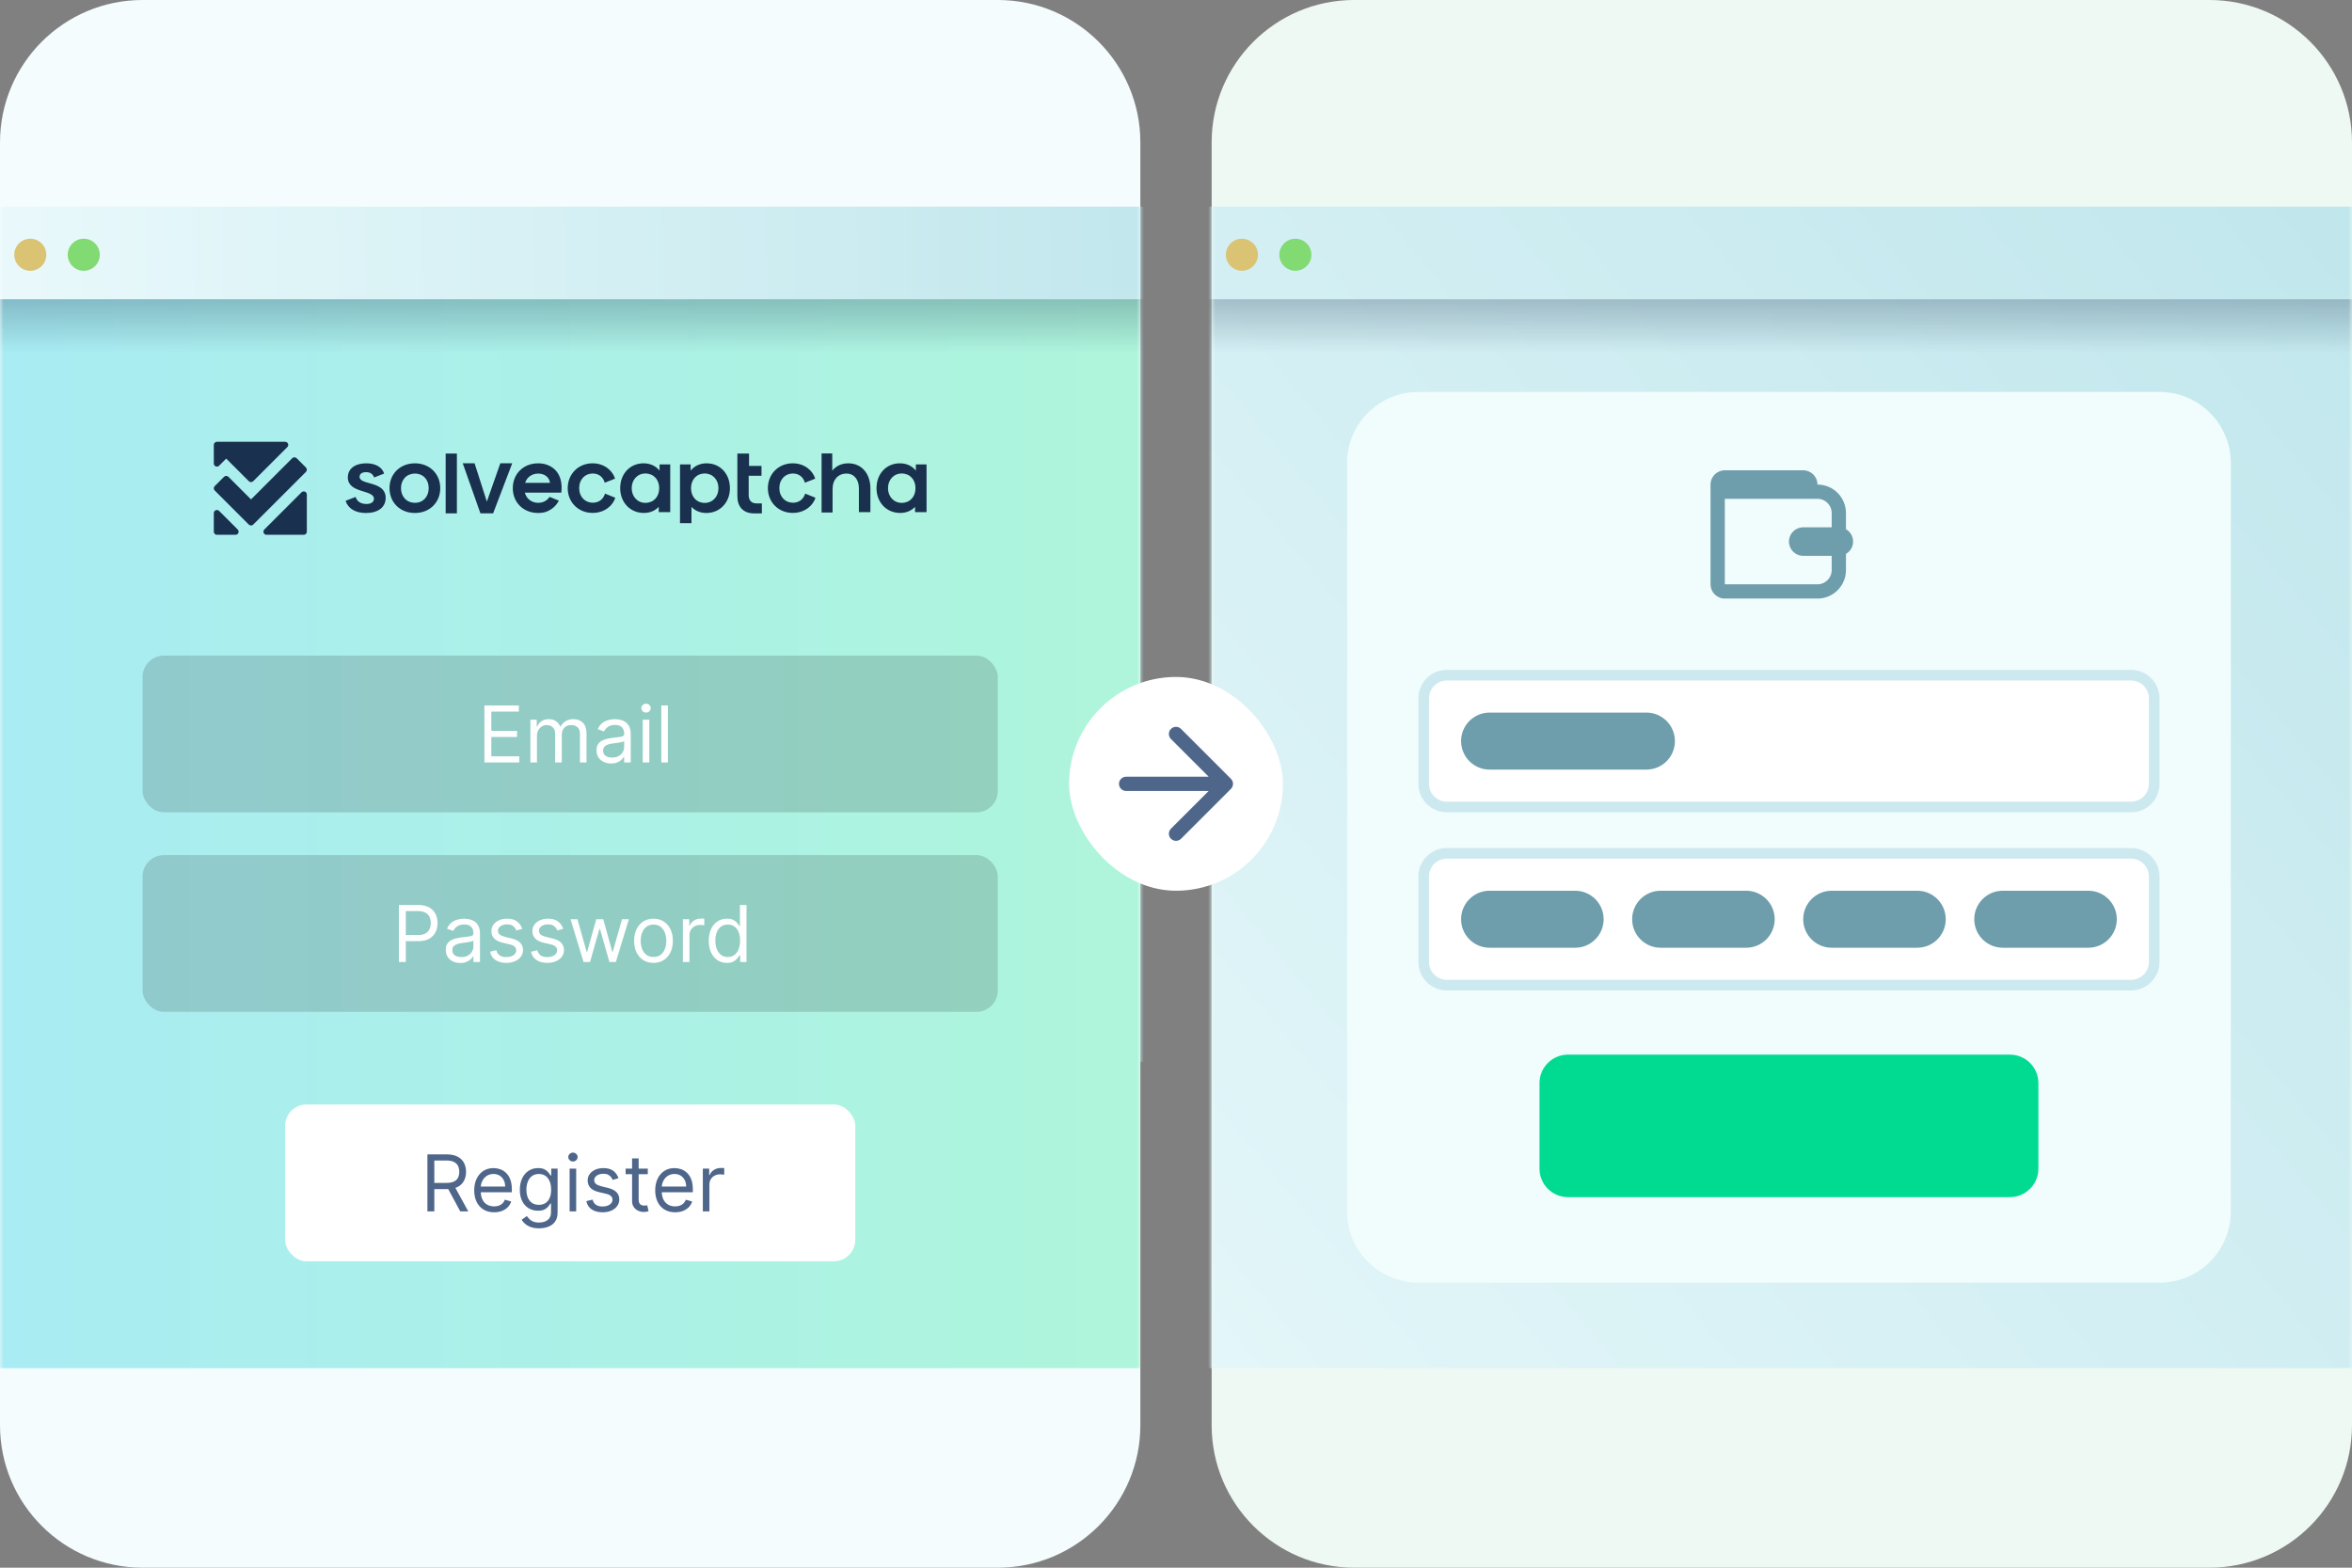 <svg width="330" height="220" viewBox="0 0 330 220" fill="none" xmlns="http://www.w3.org/2000/svg">
<rect x="0" y="0" width="330" height="220" fill="#808080" stroke="none"/>
<path d="M170 20C170 8.954 178.954 0 190 0H310C321.046 0 330 8.954 330 20V200C330 211.046 321.046 220 310 220H190C178.954 220 170 211.046 170 200V20Z" fill="#EFF9F3"/>
<mask id="mask0_5149_330" style="mask-type:alpha" maskUnits="userSpaceOnUse" x="170" y="0" width="160" height="220">
<path d="M170 20C170 8.954 178.954 0 190 0H310C321.046 0 330 8.954 330 20V200C330 211.046 321.046 220 310 220H190C178.954 220 170 211.046 170 200V20Z" fill="#F5FCFD"/>
</mask>
<g mask="url(#mask0_5149_330)">
<path d="M160 32.75C160 30.679 161.679 29 163.75 29H336.25C338.321 29 340 30.679 340 32.75V188.25C340 190.321 338.321 192 336.25 192H163.75C161.679 192 160 190.321 160 188.25V32.75Z" fill="url(#paint0_linear_5149_330)"/>
<path d="M189 65C189 59.477 193.477 55 199 55H303C308.523 55 313 59.477 313 65V170C313 175.523 308.523 180 303 180H199C193.477 180 189 175.523 189 170V65Z" fill="#F1FCFD"/>
<path d="M199 98C199 95.791 200.791 94 203 94H299C301.209 94 303 95.791 303 98V110C303 112.209 301.209 114 299 114H203C200.791 114 199 112.209 199 110V98Z" fill="white"/>
<path fill-rule="evenodd" clip-rule="evenodd" d="M299 95.5H203C201.619 95.5 200.5 96.619 200.5 98V110C200.5 111.381 201.619 112.5 203 112.5H299C300.381 112.5 301.5 111.381 301.5 110V98C301.5 96.619 300.381 95.5 299 95.5ZM203 94C200.791 94 199 95.791 199 98V110C199 112.209 200.791 114 203 114H299C301.209 114 303 112.209 303 110V98C303 95.791 301.209 94 299 94H203Z" fill="#CDE9F0"/>
<path d="M199 123C199 120.791 200.791 119 203 119H299C301.209 119 303 120.791 303 123V135C303 137.209 301.209 139 299 139H203C200.791 139 199 137.209 199 135V123Z" fill="white"/>
<path fill-rule="evenodd" clip-rule="evenodd" d="M299 120.5H203C201.619 120.5 200.5 121.619 200.5 123V135C200.5 136.381 201.619 137.5 203 137.5H299C300.381 137.5 301.5 136.381 301.5 135V123C301.5 121.619 300.381 120.5 299 120.5ZM203 119C200.791 119 199 120.791 199 123V135C199 137.209 200.791 139 203 139H299C301.209 139 303 137.209 303 135V123C303 120.791 301.209 119 299 119H203Z" fill="#CDE9F0"/>
<path d="M216 152C216 149.791 217.791 148 220 148H282C284.209 148 286 149.791 286 152V164C286 166.209 284.209 168 282 168H220C217.791 168 216 166.209 216 164V152Z" fill="#01DB91"/>
<path d="M205 104C205 101.791 206.791 100 209 100H231C233.209 100 235 101.791 235 104C235 106.209 233.209 108 231 108H209C206.791 108 205 106.209 205 104Z" fill="#6E9DAC"/>
<path d="M205 129C205 126.791 206.791 125 209 125H221C223.209 125 225 126.791 225 129C225 131.209 223.209 133 221 133H209C206.791 133 205 131.209 205 129Z" fill="#6E9DAC"/>
<path d="M229 129C229 126.791 230.791 125 233 125H245C247.209 125 249 126.791 249 129C249 131.209 247.209 133 245 133H233C230.791 133 229 131.209 229 129Z" fill="#6E9DAC"/>
<path d="M253 129C253 126.791 254.791 125 257 125H269C271.209 125 273 126.791 273 129C273 131.209 271.209 133 269 133H257C254.791 133 253 131.209 253 129Z" fill="#6E9DAC"/>
<path d="M277 129C277 126.791 278.791 125 281 125H293C295.209 125 297 126.791 297 129C297 131.209 295.209 133 293 133H281C278.791 133 277 131.209 277 129Z" fill="#6E9DAC"/>
<path fill-rule="evenodd" clip-rule="evenodd" d="M242 66C240.895 66 240 66.895 240 68V82C240 83.105 240.895 84 242 84H255C257.209 84 259 82.209 259 80V77.732C259.598 77.387 260 76.74 260 76C260 75.26 259.598 74.613 259 74.268V72C259 69.791 257.209 68 255 68C255 66.895 254.105 66 253 66H242ZM242 70V82H255C256.105 82 257 81.105 257 80V78H253C251.895 78 251 77.105 251 76C251 74.895 251.895 74 253 74H257V72C257 70.895 256.105 70 255 70L242 70Z" fill="#6E9DAC"/>
<rect x="160" y="42" width="180" height="7.5" fill="url(#paint1_linear_5149_330)"/>
<circle cx="174.25" cy="35.75" r="2.25" fill="#DAC373"/>
<circle cx="181.75" cy="35.75" r="2.25" fill="#82DA73"/>
</g>
<path d="M0 20C0 8.954 8.954 0 20 0H140C151.046 0 160 8.954 160 20V200C160 211.046 151.046 220 140 220H20C8.954 220 0 211.046 0 200V20Z" fill="#F5FCFD"/>
<mask id="mask1_5149_330" style="mask-type:alpha" maskUnits="userSpaceOnUse" x="0" y="0" width="160" height="220">
<path d="M0 20C0 8.954 8.954 0 20 0H140C151.046 0 160 8.954 160 20V200C160 211.046 151.046 220 140 220H20C8.954 220 0 211.046 0 200V20Z" fill="#F5FCFD"/>
</mask>
<g mask="url(#mask1_5149_330)">
<path d="M-10 32.75C-10 30.679 -8.321 29 -6.25 29H166.25C168.321 29 170 30.679 170 32.75V145.25C170 147.321 168.321 149 166.25 149H-6.25C-8.321 149 -10 147.321 -10 145.25V32.75Z" fill="url(#paint2_linear_5149_330)"/>
<path d="M0 42H160V192H0V42Z" fill="url(#paint3_linear_5149_330)"/>
<rect opacity="0.15" x="20" y="92" width="120" height="22" rx="3" fill="black"/>
<path fill-rule="evenodd" clip-rule="evenodd" d="M41.002 64.302C41.172 64.133 41.448 64.133 41.618 64.302L42.923 65.608C43.093 65.777 43.093 66.053 42.923 66.223L35.528 73.618C35.358 73.787 35.082 73.787 34.912 73.618L30.127 68.833C29.957 68.663 29.957 68.387 30.127 68.218L31.432 66.912C31.602 66.743 31.878 66.743 32.048 66.912L35.22 70.085L41.002 64.302Z" fill="#19304E"/>
<path fill-rule="evenodd" clip-rule="evenodd" d="M30.268 71.603C30.431 71.536 30.618 71.573 30.743 71.698L33.353 74.308C33.477 74.432 33.514 74.619 33.447 74.781C33.38 74.944 33.221 75.05 33.045 75.05H30.435C30.195 75.05 30 74.855 30 74.615V72.005C30 71.829 30.106 71.671 30.268 71.603Z" fill="#19304E"/>
<path fill-rule="evenodd" clip-rule="evenodd" d="M42.781 68.993C42.619 68.926 42.432 68.963 42.307 69.088L37.087 74.308C36.963 74.432 36.926 74.619 36.993 74.782C37.06 74.944 37.219 75.05 37.395 75.05H42.615C42.855 75.05 43.05 74.855 43.05 74.615V69.395C43.05 69.219 42.944 69.061 42.781 68.993Z" fill="#19304E"/>
<path fill-rule="evenodd" clip-rule="evenodd" d="M30 62.435C30 62.195 30.195 62 30.435 62H40.005C40.181 62 40.34 62.106 40.407 62.269C40.474 62.431 40.437 62.618 40.313 62.743L35.528 67.528C35.358 67.698 35.082 67.698 34.912 67.528L31.74 64.355L30.743 65.353C30.618 65.477 30.431 65.514 30.268 65.447C30.106 65.38 30 65.221 30 65.045V62.435Z" fill="#19304E"/>
<path d="M90.293 65.019C91.246 65.019 92.02 65.398 92.541 66.043V65.171H94.038V71.869H92.426V71.125C91.918 71.668 91.207 71.984 90.331 71.984C88.414 71.984 87.017 70.493 87.017 68.508C87.017 66.511 88.376 65.019 90.293 65.019ZM90.547 70.569C91.702 70.569 92.49 69.722 92.49 68.508C92.49 67.295 91.702 66.448 90.547 66.448C89.443 66.448 88.63 67.32 88.63 68.508C88.63 69.684 89.443 70.569 90.547 70.569Z" fill="#19304E"/>
<path d="M126.255 65.019C127.207 65.019 127.981 65.398 128.502 66.043V65.171H130V71.869H128.388V71.125C127.88 71.668 127.169 71.984 126.293 71.984C124.376 71.984 122.979 70.493 122.979 68.508C122.979 66.511 124.338 65.019 126.255 65.019ZM126.509 70.569C127.664 70.569 128.451 69.722 128.451 68.508C128.451 67.295 127.664 66.448 126.509 66.448C125.404 66.448 124.592 67.32 124.592 68.508C124.592 69.684 125.404 70.569 126.509 70.569Z" fill="#19304E"/>
<path d="M99.145 65.019C98.195 65.019 97.423 65.399 96.903 66.044V65.171H95.409V73.419H97.017V71.13C97.524 71.674 98.234 71.99 99.108 71.99C101.02 71.99 102.414 70.498 102.414 68.511C102.414 66.512 101.058 65.019 99.145 65.019ZM98.892 70.574C97.739 70.574 96.954 69.726 96.954 68.511C96.954 67.297 97.739 66.449 98.892 66.449C99.994 66.449 100.805 67.322 100.805 68.511C100.805 69.688 99.994 70.574 98.892 70.574Z" fill="#19304E"/>
<path d="M111.222 71.978C112.995 71.978 114.11 70.865 114.414 69.852L112.97 69.27C112.755 70.03 112.121 70.549 111.26 70.549C110.183 70.549 109.347 69.739 109.347 68.499C109.347 67.259 110.183 66.449 111.247 66.449C112.109 66.449 112.717 66.968 112.932 67.74L114.376 67.17C114.072 66.133 112.957 65.019 111.222 65.019C109.208 65.019 107.738 66.537 107.738 68.511C107.738 70.485 109.233 71.978 111.222 71.978Z" fill="#19304E"/>
<path d="M83.138 71.978C84.911 71.978 86.026 70.865 86.33 69.852L84.886 69.27C84.671 70.03 84.037 70.549 83.176 70.549C82.099 70.549 81.263 69.739 81.263 68.499C81.263 67.259 82.099 66.449 83.163 66.449C84.025 66.449 84.633 66.968 84.848 67.74L86.292 67.17C85.988 66.133 84.873 65.019 83.138 65.019C81.124 65.019 79.654 66.537 79.654 68.511C79.654 70.485 81.149 71.978 83.138 71.978Z" fill="#19304E"/>
<path d="M105.843 72.05H106.895V70.646H106.16C105.438 70.646 105.045 70.228 105.045 69.457V66.762H106.844V65.382H105.096V63.649H103.457V64.744C103.457 66.832 103.457 66.922 103.457 69.625C103.457 71.093 104.247 72.05 105.843 72.05Z" fill="#19304E"/>
<path d="M58.212 71.99C60.289 71.99 61.772 70.497 61.772 68.511C61.772 66.512 60.289 65.019 58.212 65.019C56.122 65.019 54.652 66.512 54.652 68.511C54.652 70.497 56.122 71.99 58.212 71.99ZM58.224 70.561C57.059 70.561 56.261 69.7 56.261 68.511C56.261 67.309 57.059 66.461 58.224 66.461C59.377 66.461 60.15 67.309 60.15 68.498C60.15 69.7 59.365 70.561 58.224 70.561Z" fill="#19304E"/>
<path d="M51.351 71.99C53.023 71.99 54.112 71.206 54.112 69.878C54.112 67.436 50.451 68.131 50.451 66.917C50.451 66.512 50.768 66.259 51.363 66.259C51.921 66.259 52.313 66.499 52.491 67.005L53.897 66.461C53.618 65.55 52.681 65.019 51.388 65.019C49.818 65.019 48.804 65.778 48.804 66.993C48.804 69.283 52.465 68.675 52.465 69.991C52.465 70.46 52.06 70.725 51.414 70.725C50.603 70.725 50.084 70.358 49.894 69.738L48.487 70.282C48.855 71.409 49.907 71.99 51.351 71.99Z" fill="#19304E"/>
<rect x="62.529" y="63.649" width="1.575" height="8.391" fill="#19304E"/>
<path d="M68.309 70.397L70.197 65.019H71.869L69.323 71.687L69.188 72.04H67.648H67.41L67.283 71.687L64.927 65.019H66.587L68.309 70.397Z" fill="#19304E"/>
<path d="M116.771 66.052C117.292 65.402 118.066 65.019 119.018 65.019C120.936 65.019 122.123 66.523 122.123 68.536C122.123 68.563 122.123 71.843 122.122 71.869H120.509C120.51 71.843 120.51 68.563 120.51 68.536C120.51 67.338 119.869 66.459 118.765 66.459C117.609 66.459 116.822 67.313 116.822 68.536C116.822 68.563 116.822 68.589 116.823 68.615H116.814V71.924H115.273V63.631H116.771V66.052Z" fill="#19304E"/>
<path fill-rule="evenodd" clip-rule="evenodd" d="M76.326 65.101C76.066 65.047 75.793 65.019 75.508 65.019C73.418 65.019 71.948 66.512 71.948 68.511C71.948 70.497 73.418 71.99 75.508 71.99C75.837 71.99 76.151 71.953 76.447 71.882C77.158 71.658 77.95 71.172 78.409 70.254L77.107 69.727C76.773 70.244 76.212 70.561 75.52 70.561C74.569 70.561 73.862 69.987 73.635 69.129H78.751C78.782 68.916 78.798 68.688 78.798 68.444C78.798 66.216 77.432 65.349 76.326 65.101ZM77.164 67.759H73.673C73.934 66.97 74.617 66.461 75.52 66.461C76.416 66.461 77.086 66.989 77.164 67.759Z" fill="#19304E"/>
<rect opacity="0.15" x="20" y="120" width="120" height="22" rx="3" fill="black"/>
<rect x="40" y="155" width="80" height="22" rx="3" fill="white"/>
<path d="M59.969 170V162H62.672C63.297 162 63.81 162.107 64.211 162.32C64.612 162.531 64.909 162.822 65.102 163.191C65.294 163.561 65.391 163.982 65.391 164.453C65.391 164.924 65.294 165.342 65.102 165.707C64.909 166.072 64.613 166.358 64.215 166.566C63.816 166.772 63.307 166.875 62.688 166.875H60.5V166H62.656C63.083 166 63.427 165.937 63.688 165.812C63.95 165.687 64.141 165.51 64.258 165.281C64.378 165.049 64.438 164.773 64.438 164.453C64.438 164.133 64.378 163.853 64.258 163.613C64.138 163.374 63.947 163.189 63.684 163.059C63.421 162.926 63.073 162.859 62.641 162.859H60.938V170H59.969ZM63.734 166.406L65.703 170H64.578L62.641 166.406H63.734ZM69.331 170.125C68.753 170.125 68.254 169.997 67.835 169.742C67.418 169.484 67.097 169.125 66.87 168.664C66.646 168.201 66.534 167.661 66.534 167.047C66.534 166.432 66.646 165.891 66.87 165.422C67.097 164.951 67.412 164.583 67.815 164.32C68.222 164.055 68.696 163.922 69.237 163.922C69.55 163.922 69.858 163.974 70.163 164.078C70.468 164.182 70.745 164.352 70.995 164.586C71.245 164.818 71.444 165.125 71.593 165.508C71.741 165.891 71.815 166.362 71.815 166.922V167.312H67.19V166.516H70.878C70.878 166.177 70.81 165.875 70.675 165.609C70.542 165.344 70.352 165.134 70.105 164.98C69.86 164.827 69.571 164.75 69.237 164.75C68.87 164.75 68.552 164.841 68.284 165.023C68.019 165.203 67.814 165.437 67.671 165.727C67.528 166.016 67.456 166.326 67.456 166.656V167.188C67.456 167.641 67.534 168.025 67.69 168.34C67.849 168.652 68.069 168.891 68.351 169.055C68.632 169.216 68.959 169.297 69.331 169.297C69.573 169.297 69.792 169.263 69.987 169.195C70.185 169.125 70.356 169.021 70.499 168.883C70.642 168.742 70.753 168.568 70.831 168.359L71.722 168.609C71.628 168.911 71.47 169.177 71.249 169.406C71.028 169.633 70.754 169.81 70.429 169.937C70.103 170.063 69.737 170.125 69.331 170.125ZM75.64 172.375C75.194 172.375 74.811 172.318 74.491 172.203C74.171 172.091 73.904 171.943 73.69 171.758C73.48 171.576 73.311 171.38 73.186 171.172L73.921 170.656C74.004 170.766 74.11 170.891 74.237 171.031C74.365 171.174 74.539 171.298 74.761 171.402C74.985 171.509 75.278 171.562 75.64 171.562C76.124 171.562 76.524 171.445 76.839 171.211C77.154 170.977 77.311 170.609 77.311 170.109V168.891H77.233C77.166 169 77.069 169.135 76.944 169.297C76.822 169.456 76.645 169.598 76.413 169.723C76.184 169.845 75.874 169.906 75.483 169.906C74.999 169.906 74.564 169.792 74.179 169.563C73.796 169.333 73.493 169 73.269 168.562C73.047 168.125 72.936 167.594 72.936 166.969C72.936 166.354 73.045 165.819 73.261 165.363C73.477 164.905 73.778 164.551 74.163 164.301C74.549 164.048 74.994 163.922 75.499 163.922C75.89 163.922 76.2 163.987 76.429 164.117C76.66 164.245 76.838 164.391 76.96 164.555C77.085 164.716 77.181 164.849 77.249 164.953H77.343V164H78.233V170.172C78.233 170.688 78.116 171.107 77.882 171.43C77.65 171.755 77.338 171.993 76.944 172.145C76.554 172.298 76.119 172.375 75.64 172.375ZM75.608 169.078C75.978 169.078 76.291 168.993 76.546 168.824C76.801 168.655 76.995 168.411 77.128 168.094C77.261 167.776 77.327 167.396 77.327 166.953C77.327 166.521 77.262 166.139 77.132 165.809C77.002 165.478 76.809 165.219 76.554 165.031C76.299 164.844 75.983 164.75 75.608 164.75C75.218 164.75 74.892 164.849 74.632 165.047C74.374 165.245 74.18 165.51 74.05 165.844C73.922 166.177 73.858 166.547 73.858 166.953C73.858 167.37 73.924 167.738 74.054 168.059C74.186 168.376 74.382 168.626 74.64 168.809C74.9 168.988 75.223 169.078 75.608 169.078ZM79.921 170V164H80.843V170H79.921ZM80.39 163C80.21 163 80.055 162.939 79.925 162.816C79.797 162.694 79.733 162.547 79.733 162.375C79.733 162.203 79.797 162.056 79.925 161.934C80.055 161.811 80.21 161.75 80.39 161.75C80.569 161.75 80.723 161.811 80.851 161.934C80.981 162.056 81.046 162.203 81.046 162.375C81.046 162.547 80.981 162.694 80.851 162.816C80.723 162.939 80.569 163 80.39 163ZM86.781 165.344L85.953 165.578C85.901 165.44 85.824 165.306 85.723 165.176C85.624 165.043 85.488 164.934 85.316 164.848C85.144 164.762 84.924 164.719 84.656 164.719C84.289 164.719 83.983 164.803 83.738 164.973C83.496 165.139 83.375 165.352 83.375 165.609C83.375 165.839 83.458 166.02 83.625 166.152C83.792 166.285 84.052 166.396 84.406 166.484L85.297 166.703C85.833 166.833 86.233 167.033 86.496 167.301C86.759 167.566 86.891 167.909 86.891 168.328C86.891 168.672 86.792 168.979 86.594 169.25C86.398 169.521 86.125 169.734 85.773 169.891C85.422 170.047 85.013 170.125 84.547 170.125C83.935 170.125 83.428 169.992 83.027 169.727C82.626 169.461 82.372 169.073 82.266 168.562L83.141 168.344C83.224 168.667 83.382 168.909 83.613 169.07C83.848 169.232 84.154 169.312 84.531 169.312C84.961 169.312 85.302 169.221 85.555 169.039C85.81 168.854 85.938 168.633 85.938 168.375C85.938 168.167 85.865 167.992 85.719 167.852C85.573 167.708 85.349 167.602 85.047 167.531L84.047 167.297C83.497 167.167 83.094 166.965 82.836 166.691C82.581 166.415 82.453 166.07 82.453 165.656C82.453 165.318 82.548 165.018 82.738 164.758C82.931 164.497 83.193 164.293 83.523 164.145C83.857 163.996 84.234 163.922 84.656 163.922C85.25 163.922 85.716 164.052 86.055 164.312C86.396 164.573 86.638 164.917 86.781 165.344ZM90.888 164V164.781H87.778V164H90.888ZM88.685 162.562H89.606V168.281C89.606 168.542 89.644 168.737 89.72 168.867C89.798 168.995 89.897 169.081 90.017 169.125C90.139 169.167 90.268 169.187 90.403 169.187C90.505 169.187 90.588 169.182 90.653 169.172C90.718 169.159 90.77 169.148 90.81 169.141L90.997 169.969C90.935 169.992 90.847 170.016 90.735 170.039C90.623 170.065 90.481 170.078 90.31 170.078C90.049 170.078 89.794 170.022 89.544 169.91C89.296 169.798 89.091 169.628 88.927 169.398C88.765 169.169 88.685 168.88 88.685 168.531V162.562ZM94.726 170.125C94.147 170.125 93.649 169.997 93.23 169.742C92.813 169.484 92.491 169.125 92.265 168.664C92.041 168.201 91.929 167.661 91.929 167.047C91.929 166.432 92.041 165.891 92.265 165.422C92.491 164.951 92.806 164.583 93.21 164.32C93.616 164.055 94.09 163.922 94.632 163.922C94.944 163.922 95.253 163.974 95.558 164.078C95.862 164.182 96.14 164.352 96.39 164.586C96.64 164.818 96.839 165.125 96.987 165.508C97.136 165.891 97.21 166.362 97.21 166.922V167.312H92.585V166.516H96.272C96.272 166.177 96.205 165.875 96.069 165.609C95.936 165.344 95.746 165.134 95.499 164.98C95.254 164.827 94.965 164.75 94.632 164.75C94.265 164.75 93.947 164.841 93.679 165.023C93.413 165.203 93.209 165.437 93.065 165.727C92.922 166.016 92.851 166.326 92.851 166.656V167.188C92.851 167.641 92.929 168.025 93.085 168.34C93.244 168.652 93.464 168.891 93.745 169.055C94.026 169.216 94.353 169.297 94.726 169.297C94.968 169.297 95.186 169.263 95.382 169.195C95.58 169.125 95.75 169.021 95.894 168.883C96.037 168.742 96.147 168.568 96.226 168.359L97.116 168.609C97.022 168.911 96.865 169.177 96.644 169.406C96.422 169.633 96.149 169.81 95.823 169.937C95.498 170.063 95.132 170.125 94.726 170.125ZM98.612 170V164H99.503V164.906H99.565C99.675 164.609 99.873 164.368 100.159 164.184C100.446 163.999 100.769 163.906 101.128 163.906C101.196 163.906 101.28 163.908 101.382 163.91C101.483 163.913 101.56 163.917 101.612 163.922V164.859C101.581 164.852 101.509 164.84 101.397 164.824C101.288 164.806 101.172 164.797 101.05 164.797C100.758 164.797 100.498 164.858 100.269 164.98C100.042 165.1 99.862 165.267 99.73 165.48C99.599 165.691 99.534 165.932 99.534 166.203V170H98.612Z" fill="#4F668B"/>
<path d="M55.969 135V127H58.672C59.3 127 59.812 127.113 60.211 127.34C60.612 127.564 60.909 127.867 61.102 128.25C61.294 128.633 61.391 129.06 61.391 129.531C61.391 130.003 61.294 130.431 61.102 130.816C60.911 131.202 60.617 131.509 60.219 131.738C59.82 131.965 59.31 132.078 58.688 132.078H56.75V131.219H58.656C59.086 131.219 59.431 131.145 59.691 130.996C59.952 130.848 60.141 130.647 60.258 130.395C60.378 130.139 60.438 129.852 60.438 129.531C60.438 129.211 60.378 128.924 60.258 128.672C60.141 128.419 59.95 128.221 59.688 128.078C59.425 127.932 59.075 127.859 58.641 127.859H56.938V135H55.969ZM64.592 135.141C64.212 135.141 63.867 135.069 63.557 134.926C63.247 134.78 63.001 134.57 62.818 134.297C62.636 134.021 62.545 133.687 62.545 133.297C62.545 132.953 62.613 132.674 62.748 132.461C62.883 132.245 63.065 132.076 63.291 131.953C63.518 131.831 63.768 131.74 64.041 131.68C64.317 131.617 64.594 131.568 64.873 131.531C65.238 131.484 65.533 131.449 65.76 131.426C65.989 131.4 66.156 131.357 66.26 131.297C66.367 131.237 66.42 131.133 66.42 130.984V130.953C66.42 130.568 66.314 130.268 66.103 130.055C65.895 129.841 65.579 129.734 65.154 129.734C64.714 129.734 64.369 129.831 64.119 130.023C63.869 130.216 63.693 130.422 63.592 130.641L62.717 130.328C62.873 129.964 63.081 129.68 63.342 129.477C63.605 129.271 63.891 129.128 64.201 129.047C64.514 128.964 64.821 128.922 65.123 128.922C65.316 128.922 65.537 128.945 65.787 128.992C66.04 129.036 66.283 129.129 66.518 129.27C66.755 129.41 66.951 129.622 67.107 129.906C67.264 130.19 67.342 130.57 67.342 131.047V135H66.42V134.187H66.373C66.311 134.318 66.206 134.457 66.061 134.605C65.915 134.754 65.721 134.88 65.478 134.984C65.236 135.089 64.941 135.141 64.592 135.141ZM64.732 134.312C65.097 134.312 65.404 134.241 65.654 134.098C65.907 133.954 66.097 133.77 66.225 133.543C66.355 133.316 66.42 133.078 66.42 132.828V131.984C66.381 132.031 66.295 132.074 66.162 132.113C66.032 132.15 65.881 132.182 65.709 132.211C65.54 132.237 65.374 132.26 65.213 132.281C65.054 132.299 64.925 132.315 64.826 132.328C64.587 132.359 64.363 132.41 64.154 132.48C63.949 132.548 63.782 132.651 63.654 132.789C63.529 132.924 63.467 133.109 63.467 133.344C63.467 133.664 63.585 133.906 63.822 134.07C64.062 134.232 64.365 134.312 64.732 134.312ZM73.274 130.344L72.446 130.578C72.394 130.44 72.317 130.306 72.216 130.176C72.117 130.043 71.981 129.934 71.81 129.848C71.638 129.762 71.418 129.719 71.149 129.719C70.782 129.719 70.476 129.803 70.231 129.973C69.989 130.139 69.868 130.352 69.868 130.609C69.868 130.839 69.951 131.02 70.118 131.152C70.285 131.285 70.545 131.396 70.899 131.484L71.79 131.703C72.326 131.833 72.726 132.033 72.989 132.301C73.252 132.566 73.384 132.909 73.384 133.328C73.384 133.672 73.285 133.979 73.087 134.25C72.892 134.521 72.618 134.734 72.267 134.891C71.915 135.047 71.506 135.125 71.04 135.125C70.428 135.125 69.921 134.992 69.52 134.727C69.12 134.461 68.866 134.073 68.759 133.562L69.634 133.344C69.717 133.667 69.875 133.909 70.106 134.07C70.341 134.232 70.647 134.312 71.024 134.312C71.454 134.312 71.795 134.221 72.048 134.039C72.303 133.854 72.431 133.633 72.431 133.375C72.431 133.167 72.358 132.992 72.212 132.852C72.066 132.708 71.842 132.602 71.54 132.531L70.54 132.297C69.991 132.167 69.587 131.965 69.329 131.691C69.074 131.415 68.946 131.07 68.946 130.656C68.946 130.318 69.041 130.018 69.231 129.758C69.424 129.497 69.686 129.293 70.017 129.145C70.35 128.996 70.728 128.922 71.149 128.922C71.743 128.922 72.209 129.052 72.548 129.312C72.889 129.573 73.131 129.917 73.274 130.344ZM79.022 130.344L78.193 130.578C78.141 130.44 78.064 130.306 77.963 130.176C77.864 130.043 77.728 129.934 77.557 129.848C77.385 129.762 77.165 129.719 76.897 129.719C76.529 129.719 76.223 129.803 75.978 129.973C75.736 130.139 75.615 130.352 75.615 130.609C75.615 130.839 75.699 131.02 75.865 131.152C76.032 131.285 76.292 131.396 76.647 131.484L77.537 131.703C78.074 131.833 78.473 132.033 78.736 132.301C78.999 132.566 79.131 132.909 79.131 133.328C79.131 133.672 79.032 133.979 78.834 134.25C78.639 134.521 78.365 134.734 78.014 134.891C77.662 135.047 77.253 135.125 76.787 135.125C76.175 135.125 75.669 134.992 75.268 134.727C74.867 134.461 74.613 134.073 74.506 133.562L75.381 133.344C75.464 133.667 75.622 133.909 75.853 134.07C76.088 134.232 76.394 134.312 76.772 134.312C77.201 134.312 77.542 134.221 77.795 134.039C78.05 133.854 78.178 133.633 78.178 133.375C78.178 133.167 78.105 132.992 77.959 132.852C77.813 132.708 77.589 132.602 77.287 132.531L76.287 132.297C75.738 132.167 75.334 131.965 75.076 131.691C74.821 131.415 74.693 131.07 74.693 130.656C74.693 130.318 74.788 130.018 74.978 129.758C75.171 129.497 75.433 129.293 75.764 129.145C76.097 128.996 76.475 128.922 76.897 128.922C77.49 128.922 77.956 129.052 78.295 129.312C78.636 129.573 78.878 129.917 79.022 130.344ZM81.878 135L80.05 129H81.019L82.315 133.594H82.378L83.659 129H84.644L85.909 133.578H85.972L87.269 129H88.237L86.409 135H85.503L84.19 130.391H84.097L82.784 135H81.878ZM91.689 135.125C91.148 135.125 90.672 134.996 90.264 134.738C89.857 134.48 89.54 134.12 89.311 133.656C89.084 133.193 88.971 132.651 88.971 132.031C88.971 131.406 89.084 130.861 89.311 130.395C89.54 129.928 89.857 129.566 90.264 129.309C90.672 129.051 91.148 128.922 91.689 128.922C92.231 128.922 92.705 129.051 93.111 129.309C93.52 129.566 93.838 129.928 94.064 130.395C94.294 130.861 94.408 131.406 94.408 132.031C94.408 132.651 94.294 133.193 94.064 133.656C93.838 134.12 93.52 134.48 93.111 134.738C92.705 134.996 92.231 135.125 91.689 135.125ZM91.689 134.297C92.101 134.297 92.439 134.191 92.705 133.98C92.971 133.77 93.167 133.492 93.295 133.148C93.422 132.805 93.486 132.432 93.486 132.031C93.486 131.63 93.422 131.257 93.295 130.91C93.167 130.564 92.971 130.284 92.705 130.07C92.439 129.857 92.101 129.75 91.689 129.75C91.278 129.75 90.939 129.857 90.674 130.07C90.408 130.284 90.212 130.564 90.084 130.91C89.956 131.257 89.893 131.63 89.893 132.031C89.893 132.432 89.956 132.805 90.084 133.148C90.212 133.492 90.408 133.77 90.674 133.98C90.939 134.191 91.278 134.297 91.689 134.297ZM95.815 135V129H96.706V129.906H96.769C96.878 129.609 97.076 129.368 97.362 129.184C97.649 128.999 97.972 128.906 98.331 128.906C98.399 128.906 98.483 128.908 98.585 128.91C98.686 128.913 98.763 128.917 98.815 128.922V129.859C98.784 129.852 98.713 129.84 98.601 129.824C98.491 129.806 98.375 129.797 98.253 129.797C97.961 129.797 97.701 129.858 97.472 129.98C97.245 130.1 97.065 130.267 96.933 130.48C96.802 130.691 96.737 130.932 96.737 131.203V135H95.815ZM101.991 135.125C101.491 135.125 101.05 134.999 100.667 134.746C100.284 134.491 99.985 134.132 99.769 133.668C99.552 133.202 99.444 132.651 99.444 132.016C99.444 131.385 99.552 130.839 99.769 130.375C99.985 129.911 100.285 129.553 100.671 129.301C101.056 129.048 101.502 128.922 102.007 128.922C102.397 128.922 102.706 128.987 102.933 129.117C103.162 129.245 103.336 129.391 103.456 129.555C103.578 129.716 103.674 129.849 103.741 129.953H103.819V127H104.741V135H103.851V134.078H103.741C103.674 134.187 103.577 134.326 103.452 134.492C103.327 134.656 103.149 134.803 102.917 134.934C102.685 135.061 102.377 135.125 101.991 135.125ZM102.116 134.297C102.486 134.297 102.799 134.201 103.054 134.008C103.309 133.812 103.503 133.543 103.636 133.199C103.769 132.853 103.835 132.453 103.835 132C103.835 131.552 103.77 131.16 103.64 130.824C103.509 130.486 103.317 130.223 103.062 130.035C102.806 129.845 102.491 129.75 102.116 129.75C101.726 129.75 101.4 129.85 101.14 130.051C100.882 130.249 100.688 130.518 100.558 130.859C100.43 131.198 100.366 131.578 100.366 132C100.366 132.427 100.431 132.815 100.562 133.164C100.694 133.51 100.89 133.786 101.147 133.992C101.408 134.195 101.731 134.297 102.116 134.297Z" fill="white"/>
<path d="M67.969 107V99H72.797V99.859H68.938V102.562H72.547V103.422H68.938V106.141H72.859V107H67.969ZM74.418 107V101H75.309V101.937H75.387C75.512 101.617 75.713 101.368 75.992 101.191C76.271 101.012 76.606 100.922 76.996 100.922C77.392 100.922 77.721 101.012 77.984 101.191C78.25 101.368 78.457 101.617 78.606 101.937H78.668C78.822 101.628 79.052 101.382 79.359 101.199C79.667 101.014 80.035 100.922 80.465 100.922C81.001 100.922 81.44 101.09 81.781 101.426C82.122 101.759 82.293 102.279 82.293 102.984V107H81.371V102.984C81.371 102.542 81.25 102.225 81.008 102.035C80.766 101.845 80.481 101.75 80.152 101.75C79.731 101.75 79.404 101.878 79.172 102.133C78.94 102.385 78.824 102.706 78.824 103.094V107H77.887V102.891C77.887 102.549 77.776 102.275 77.555 102.066C77.333 101.855 77.048 101.75 76.699 101.75C76.46 101.75 76.236 101.814 76.027 101.941C75.822 102.069 75.655 102.246 75.527 102.473C75.402 102.697 75.34 102.956 75.34 103.25V107H74.418ZM85.744 107.141C85.364 107.141 85.019 107.069 84.709 106.926C84.399 106.78 84.153 106.57 83.971 106.297C83.788 106.021 83.697 105.687 83.697 105.297C83.697 104.953 83.765 104.674 83.9 104.461C84.036 104.245 84.217 104.076 84.443 103.953C84.67 103.831 84.92 103.74 85.193 103.68C85.469 103.617 85.747 103.568 86.025 103.531C86.39 103.484 86.686 103.449 86.912 103.426C87.141 103.4 87.308 103.357 87.412 103.297C87.519 103.237 87.572 103.133 87.572 102.984V102.953C87.572 102.568 87.467 102.268 87.256 102.055C87.047 101.841 86.731 101.734 86.307 101.734C85.867 101.734 85.522 101.831 85.272 102.023C85.022 102.216 84.846 102.422 84.744 102.641L83.869 102.328C84.025 101.964 84.234 101.68 84.494 101.477C84.757 101.271 85.044 101.128 85.353 101.047C85.666 100.964 85.973 100.922 86.275 100.922C86.468 100.922 86.689 100.945 86.939 100.992C87.192 101.036 87.436 101.129 87.67 101.27C87.907 101.41 88.103 101.622 88.26 101.906C88.416 102.19 88.494 102.57 88.494 103.047V107H87.572V106.187H87.525C87.463 106.318 87.359 106.457 87.213 106.605C87.067 106.754 86.873 106.88 86.631 106.984C86.389 107.089 86.093 107.141 85.744 107.141ZM85.885 106.312C86.249 106.312 86.557 106.241 86.807 106.098C87.059 105.954 87.249 105.77 87.377 105.543C87.507 105.316 87.572 105.078 87.572 104.828V103.984C87.533 104.031 87.447 104.074 87.314 104.113C87.184 104.15 87.033 104.182 86.861 104.211C86.692 104.237 86.527 104.26 86.365 104.281C86.206 104.299 86.078 104.315 85.978 104.328C85.739 104.359 85.515 104.41 85.307 104.48C85.101 104.548 84.934 104.651 84.807 104.789C84.682 104.924 84.619 105.109 84.619 105.344C84.619 105.664 84.738 105.906 84.975 106.07C85.214 106.232 85.518 106.312 85.885 106.312ZM90.177 107V101H91.099V107H90.177ZM90.645 100C90.466 100 90.311 99.939 90.181 99.816C90.053 99.694 89.989 99.547 89.989 99.375C89.989 99.203 90.053 99.056 90.181 98.934C90.311 98.811 90.466 98.75 90.645 98.75C90.825 98.75 90.979 98.811 91.106 98.934C91.237 99.056 91.302 99.203 91.302 99.375C91.302 99.547 91.237 99.694 91.106 99.816C90.979 99.939 90.825 100 90.645 100ZM93.709 99V107H92.787V99H93.709Z" fill="white"/>
<rect x="-10" y="42" width="180" height="7.5" fill="url(#paint4_linear_5149_330)"/>
<circle cx="4.25" cy="35.75" r="2.25" fill="#DAC373"/>
<circle cx="11.75" cy="35.75" r="2.25" fill="#82DA73"/>
</g>
<rect x="150" y="95" width="30" height="30" rx="15" fill="white"/>
<path d="M165.707 102.293C165.317 101.902 164.683 101.902 164.293 102.293C163.902 102.683 163.902 103.317 164.293 103.707L169.586 109H158C157.448 109 157 109.448 157 110C157 110.552 157.448 111 158 111H169.586L164.293 116.293C163.902 116.683 163.902 117.317 164.293 117.707C164.683 118.098 165.317 118.098 165.707 117.707L172.707 110.707C173.098 110.317 173.098 109.683 172.707 109.293L165.707 102.293Z" fill="#4F668B"/>
<defs>
<linearGradient id="paint0_linear_5149_330" x1="340" y1="29" x2="116" y2="214.5" gradientUnits="userSpaceOnUse">
<stop stop-color="#BFE6EC"/>
<stop offset="1" stop-color="#ECFAFC"/>
</linearGradient>
<linearGradient id="paint1_linear_5149_330" x1="160" y1="42" x2="160" y2="49.5" gradientUnits="userSpaceOnUse">
<stop stop-color="#122A4A" stop-opacity="0.25"/>
<stop offset="1" stop-color="#0B1E38" stop-opacity="0"/>
</linearGradient>
<linearGradient id="paint2_linear_5149_330" x1="170" y1="29" x2="-11.23" y2="30.888" gradientUnits="userSpaceOnUse">
<stop stop-color="#BFE6EC"/>
<stop offset="1" stop-color="#ECFAFC"/>
</linearGradient>
<linearGradient id="paint3_linear_5149_330" x1="0" y1="117" x2="160" y2="117" gradientUnits="userSpaceOnUse">
<stop stop-color="#A9ECF3"/>
<stop offset="1" stop-color="#AEF5DB"/>
</linearGradient>
<linearGradient id="paint4_linear_5149_330" x1="-10" y1="42" x2="-10" y2="49.5" gradientUnits="userSpaceOnUse">
<stop stop-color="#122A4A" stop-opacity="0.25"/>
<stop offset="1" stop-color="#0B1E38" stop-opacity="0"/>
</linearGradient>
</defs>
</svg>
